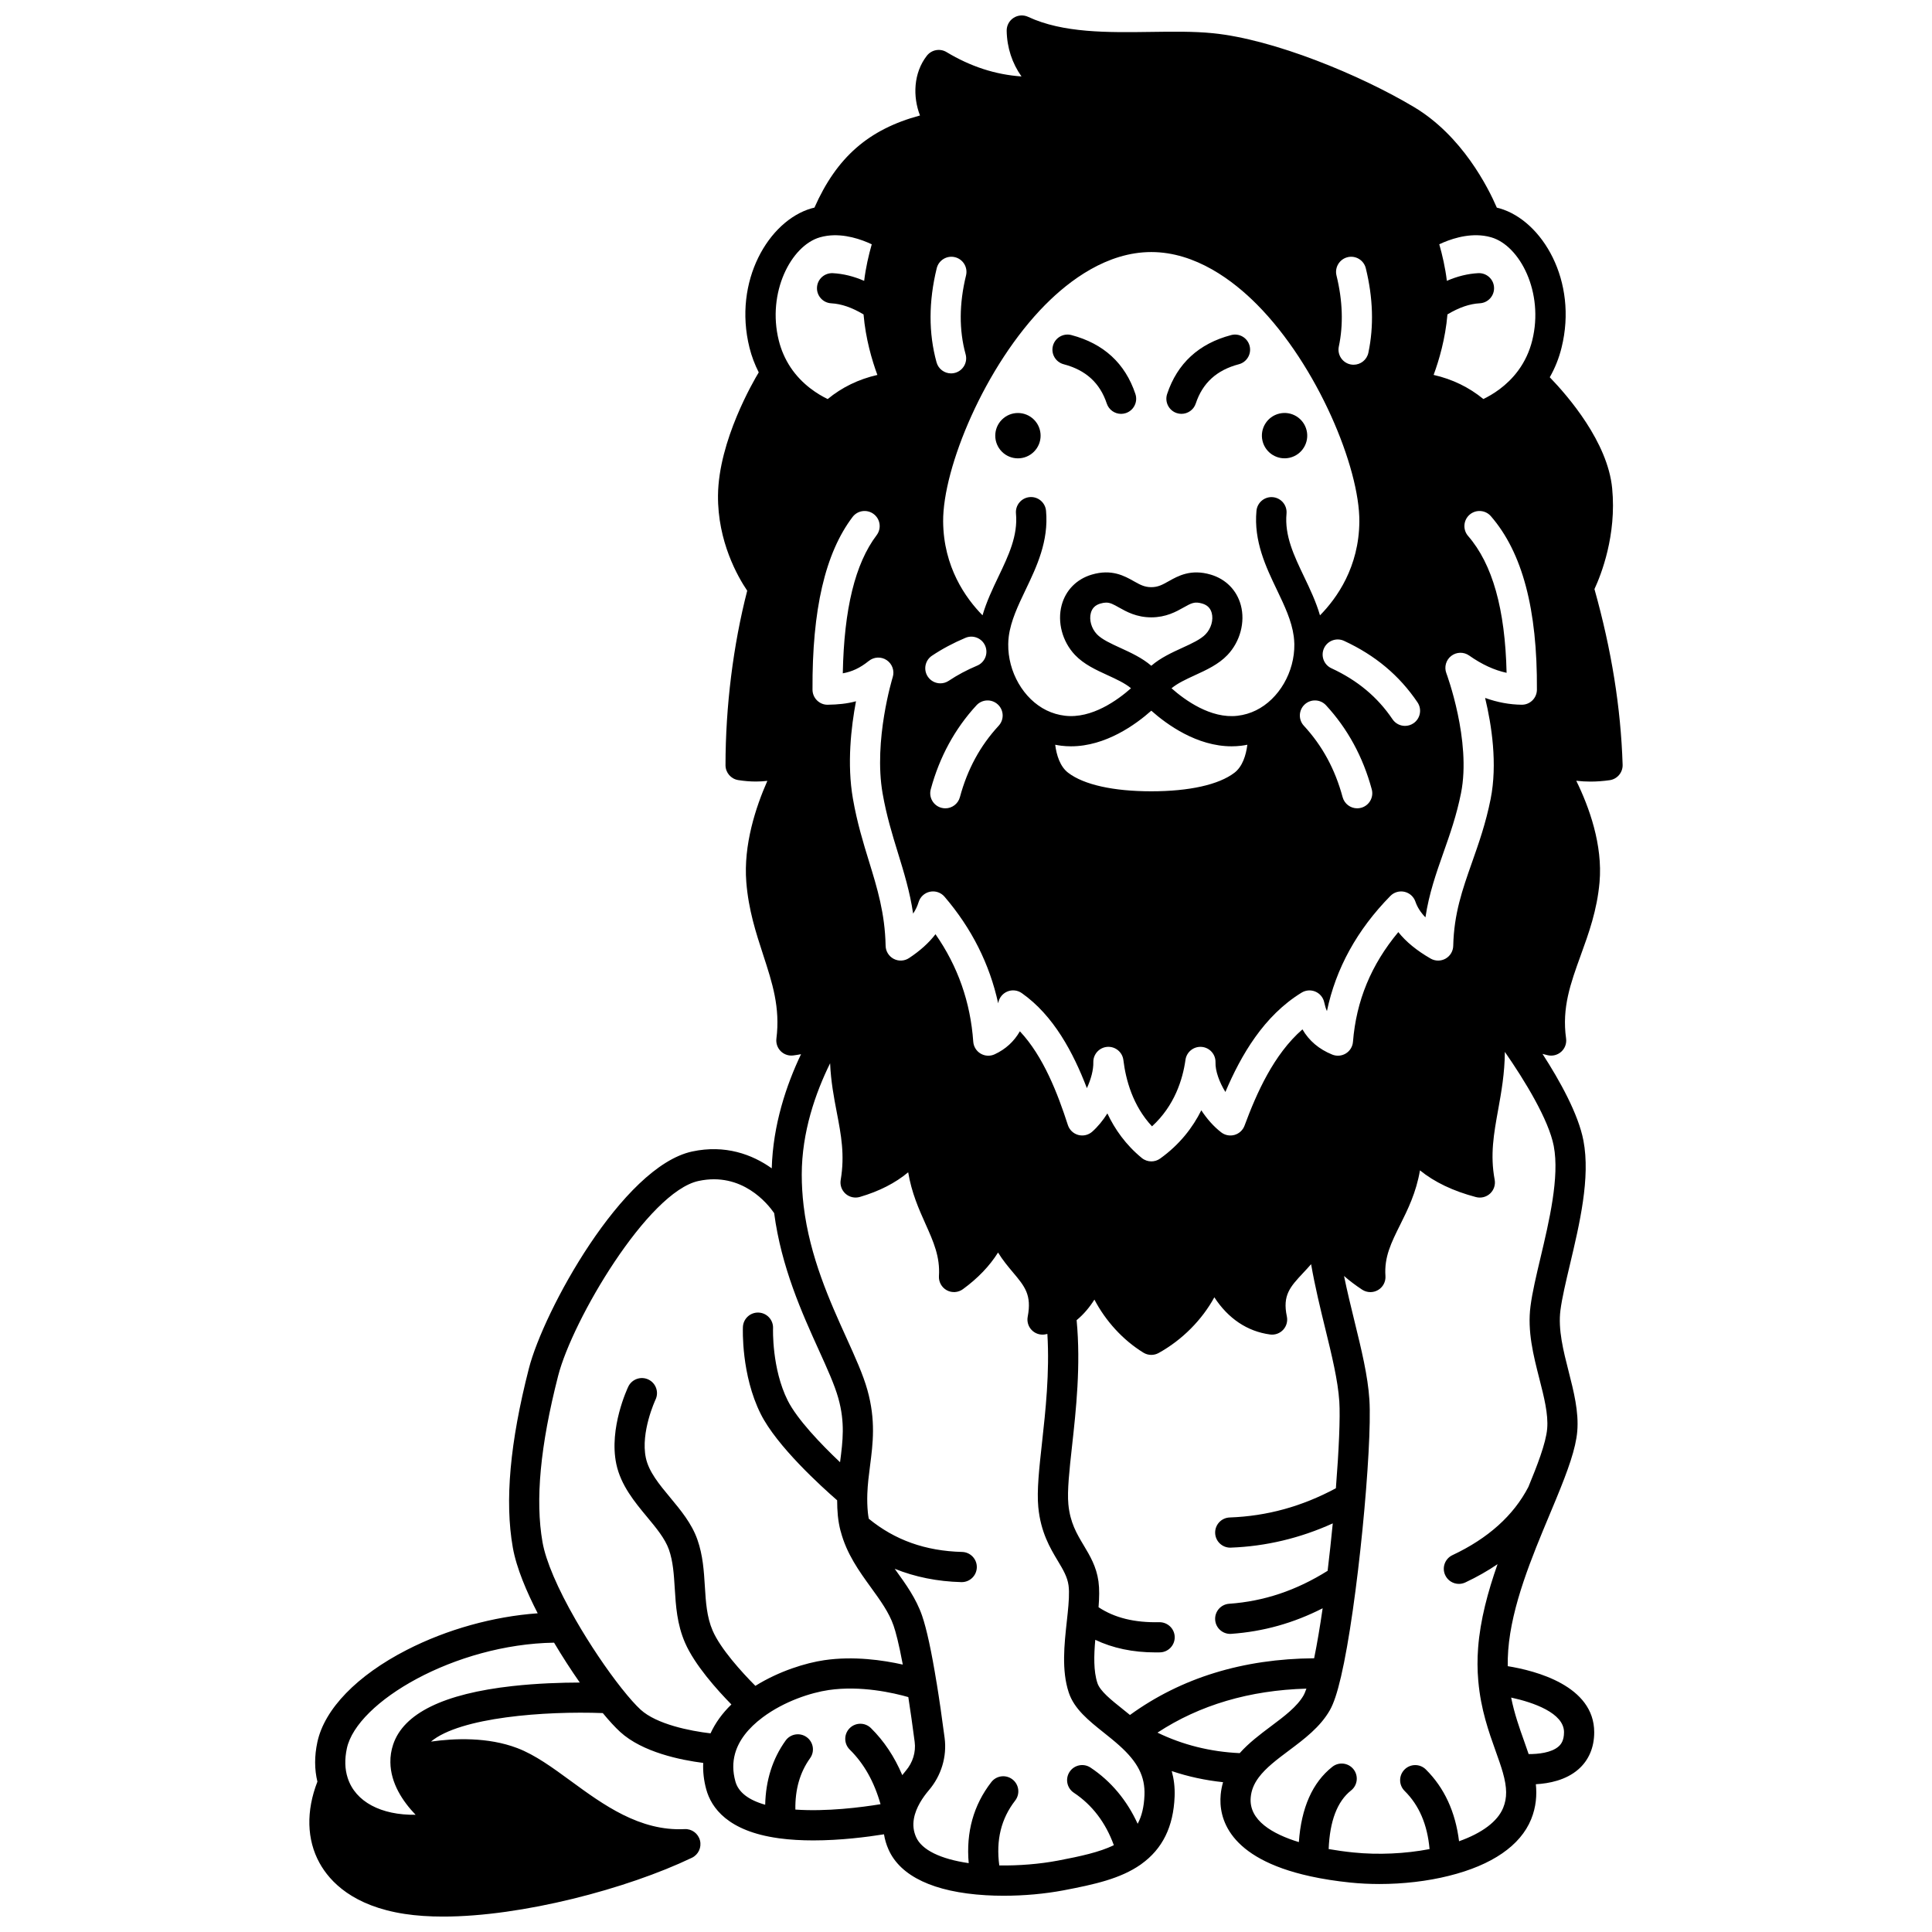 <?xml version="1.0" encoding="UTF-8"?>
<!-- Uploaded to: ICON Repo, www.svgrepo.com, Generator: ICON Repo Mixer Tools -->
<svg width="800px" height="800px" version="1.1" viewBox="144 144 512 512" xmlns="http://www.w3.org/2000/svg">
 <defs>
  <clipPath id="a">
   <path d="m225 148.09h350v503.81h-350z"/>
  </clipPath>
 </defs>
 <path d="m490.27 258.07c0.762 3.227-1.238 6.465-4.465 7.227-3.231 0.762-6.465-1.238-7.231-4.469-0.762-3.227 1.238-6.465 4.469-7.227 3.227-0.762 6.465 1.238 7.227 4.469"/>
 <path d="m418.01 255.21c2.348 2.348 2.348 6.152 0 8.496-2.344 2.348-6.148 2.348-8.496 0-2.344-2.344-2.344-6.148 0-8.496 2.348-2.344 6.152-2.344 8.496 0"/>
 <path d="m455.84 253.47c0.418 0.141 0.844 0.203 1.258 0.203 1.676 0 3.238-1.062 3.793-2.738 1.812-5.457 5.547-8.863 11.418-10.406 2.137-0.562 3.41-2.75 2.848-4.883-0.562-2.137-2.746-3.414-4.883-2.848-8.57 2.254-14.281 7.512-16.973 15.621-0.691 2.09 0.445 4.356 2.539 5.051z"/>
 <path d="m425.89 240.53c5.863 1.543 9.598 4.949 11.418 10.414 0.559 1.676 2.121 2.734 3.793 2.734 0.418 0 0.844-0.066 1.266-0.207 2.094-0.699 3.227-2.965 2.527-5.059-2.703-8.109-8.41-13.363-16.969-15.617-2.133-0.562-4.324 0.711-4.887 2.848s0.715 4.324 2.852 4.887z"/>
 <g clip-path="url(#a)">
  <path d="m566.54 300.13c1.762-3.785 5.91-14.258 4.699-26.727-1.18-12.258-11.684-24.406-16.535-29.426 1.387-2.434 2.438-5.055 3.121-7.832 4.394-17.676-5.109-33.645-16.375-36.918-0.258-0.074-0.516-0.129-0.773-0.195-2.285-5.305-9.176-19.051-21.988-26.684-14.246-8.496-37.129-17.941-53.293-19.547-5.039-0.5-10.516-0.426-16.32-0.344-11.484 0.16-23.359 0.328-32.605-3.988-1.25-0.586-2.715-0.48-3.871 0.27s-1.844 2.047-1.82 3.426c0.082 4.488 1.469 8.641 3.926 12.094-6.926-0.48-13.488-2.617-19.867-6.457-1.734-1.043-3.973-0.625-5.219 0.973-3.566 4.582-3.746 10.852-1.812 15.828-13.664 3.684-22.074 11.102-27.973 24.418-0.27 0.066-0.547 0.129-0.812 0.203-11.285 3.277-20.797 19.246-16.402 36.918 0.566 2.285 1.402 4.465 2.453 6.543-1.332 2.199-10.656 18.117-10.797 32.594-0.117 12.23 5.25 21.582 7.742 25.266-3.703 14.352-5.754 30.672-5.754 46.238 0 1.965 1.43 3.641 3.371 3.949 1.602 0.254 3.172 0.383 4.711 0.383 1.02 0 2.019-0.066 3.008-0.176-3.059 6.918-6.367 16.957-5.578 26.832 0.586 7.375 2.559 13.418 4.465 19.262 2.441 7.488 4.551 13.953 3.512 22.207-0.152 1.223 0.266 2.453 1.137 3.324 0.754 0.754 1.773 1.172 2.828 1.172 0.164 0 0.332-0.012 0.496-0.031 0.699-0.09 1.387-0.199 2.066-0.332-3.879 8.141-7.434 18.672-7.762 30.25-5.176-3.695-12.359-6.34-21.086-4.465-18.516 3.992-39.414 42.375-43.277 57.508-5.027 19.625-6.422 35.141-4.262 47.426 0.961 5.465 3.727 11.875 6.598 17.449-11.711 0.84-24.031 4.242-34.688 9.703-13.184 6.754-21.82 15.66-23.703 24.438-0.793 3.688-0.785 7.203 0.012 10.473-3.023 7.777-2.84 15.383 0.562 21.551 2.762 5.012 8.918 11.418 22.551 13.504 3.129 0.48 6.555 0.703 10.195 0.703 20.895 0 48.723-7.344 65.93-15.582 1.719-0.824 2.617-2.746 2.148-4.59-0.469-1.848-2.176-3.117-4.082-3.008-11.883 0.602-21.559-6.473-30.102-12.719-4.891-3.578-9.508-6.957-14.242-8.754-7.793-2.969-16.656-2.598-22.867-1.719 7.723-6.465 30.211-8.129 45.535-7.555 1.695 2.055 3.269 3.766 4.602 4.988 5.926 5.426 16.121 7.469 22.012 8.219-0.105 2.297 0.156 4.641 0.805 7.012 1.336 4.883 5.738 11.07 19.07 12.93 0.008 0 0.012 0.004 0.02 0.004 0.066 0.008 0.129 0.023 0.195 0.031 2.945 0.398 6.031 0.559 9.078 0.559 7.242 0 14.27-0.902 18.738-1.621 0.223 1.359 0.609 2.699 1.188 4 3.141 7.129 12.043 11.328 25.754 12.145 1.555 0.094 3.152 0.141 4.769 0.141 5.34 0 10.91-0.496 15.848-1.43 8.305-1.582 15.078-3.086 20.43-6.809 0.055-0.039 0.105-0.082 0.16-0.121 0.008-0.008 0.016-0.012 0.023-0.016 5.637-4.031 8.531-9.895 8.848-17.926 0.098-2.473-0.203-4.707-0.762-6.734 4.359 1.465 8.898 2.445 13.598 2.941-0.309 1.07-0.523 2.164-0.629 3.297-0.555 6.019 1.793 16.836 23.734 21.637 0.016 0.004 0.035 0.008 0.055 0.012 0.008 0.004 0.02 0.004 0.027 0.008 3.215 0.703 6.75 1.258 10.52 1.645 2.508 0.258 5.098 0.387 7.707 0.387 6.32 0 12.762-0.742 18.445-2.172 11.41-2.832 18.941-8.012 21.781-14.977 1.348-3.305 1.543-6.465 1.254-9.297 3.496-0.191 7.941-1.066 11.219-3.902 2.777-2.398 4.246-5.812 4.246-9.863 0-12.352-15.582-16.332-22.914-17.52-0.023-1.391 0.016-2.789 0.121-4.191 0.887-11.844 6.254-24.684 10.992-36.012 0.578-1.379 1.141-2.731 1.684-4.043 3.188-7.723 5.242-13.43 5.625-18 0.441-5.18-0.949-10.617-2.289-15.875-1.395-5.461-2.832-11.105-2.168-16.219 0.422-3.262 1.438-7.531 2.508-12.055 2.562-10.809 5.469-23.059 3.582-32.895-1.336-6.996-6.219-15.809-10.844-22.969 0.441 0.117 0.883 0.23 1.34 0.344 1.289 0.312 2.644-0.031 3.629-0.918 0.984-0.887 1.461-2.207 1.277-3.519-1.141-8.16 1.191-14.59 3.887-22.035 2.125-5.859 4.32-11.922 4.981-19.344 0.879-9.934-2.758-19.957-6.168-26.91 1.234 0.145 2.488 0.219 3.762 0.219 1.664 0 3.363-0.125 5.094-0.371 2.019-0.289 3.496-2.051 3.43-4.09-0.48-15.16-2.941-30.398-7.461-46.539zm-8.059 302.92c0 2.266-0.836 3.258-1.469 3.805-1.895 1.648-5.387 2.012-7.906 1.996-0.379-1.125-0.777-2.266-1.199-3.445-1.23-3.445-2.574-7.231-3.438-11.531 5.91 1.277 14.012 4.098 14.012 9.176zm-22.75-386.66c-2.769 0.152-5.492 0.82-8.297 2.035-0.422-3.484-1.188-6.816-2.012-9.688 2.715-1.281 7.231-2.891 11.832-2.254 0.637 0.082 1.289 0.223 1.945 0.414 7.613 2.211 14.016 14.625 10.859 27.32-0.719 2.914-1.965 5.594-3.703 7.961-3.027 4.133-6.941 6.461-9.25 7.566-3.793-3.109-8.199-5.258-13.18-6.387 1.422-3.852 3.121-9.598 3.664-16.039 3.106-1.848 5.867-2.797 8.574-2.945 2.207-0.121 3.894-2.004 3.773-4.211-0.117-2.203-1.996-3.883-4.207-3.773zm-16.078 113.74c1.238 1.832 0.754 4.316-1.074 5.551-0.688 0.465-1.465 0.688-2.234 0.688-1.285 0-2.543-0.617-3.316-1.762-3.977-5.891-9.277-10.309-16.199-13.516-2.004-0.926-2.875-3.305-1.949-5.309 0.926-2.004 3.305-2.875 5.309-1.949 8.281 3.836 14.648 9.168 19.465 16.297zm-14.938 27.941c-0.352 0.094-0.699 0.141-1.047 0.141-1.762 0-3.375-1.172-3.859-2.957-2.004-7.414-5.363-13.605-10.273-18.926-1.5-1.625-1.395-4.152 0.227-5.648 1.625-1.496 4.152-1.395 5.648 0.227 5.727 6.203 9.801 13.691 12.117 22.262 0.582 2.133-0.68 4.324-2.812 4.902zm-3.598-145.91c2.148-0.531 4.309 0.785 4.836 2.93 1.93 7.856 2.16 15.391 0.68 22.395-0.398 1.883-2.059 3.172-3.91 3.172-0.273 0-0.551-0.027-0.832-0.086-2.16-0.457-3.543-2.578-3.086-4.738 1.23-5.816 1.023-12.152-0.621-18.828-0.52-2.148 0.793-4.312 2.934-4.844zm-80.031 12.531c6.293-6.34 16.266-13.895 28.016-13.895 11.746 0 21.715 7.555 28.004 13.891 16.117 16.23 27.234 43.336 27.137 57.512-0.086 12.082-5.965 20.34-10.43 24.875-1.055-3.609-2.648-6.969-4.219-10.246-2.672-5.582-5.195-10.855-4.652-16.719 0.203-2.199-1.414-4.144-3.613-4.352-2.195-0.207-4.144 1.414-4.352 3.613-0.75 8.062 2.519 14.891 5.402 20.914 2.023 4.227 3.934 8.219 4.481 12.359 0.082 0.633 0.133 1.281 0.152 1.969v0.016c0 0.016 0.004 0.027 0.004 0.043v0.027c0.109 7.363-4.074 14.582-10.191 17.562-1.5 0.738-3.133 1.219-4.848 1.426-7.117 0.848-14.008-4.184-17.508-7.285 1.598-1.332 3.824-2.367 6.156-3.438 3.106-1.422 6.316-2.894 8.688-5.398 3.34-3.523 4.723-8.695 3.523-13.18-1.062-3.961-3.965-6.914-7.965-8.102-5.269-1.562-8.66 0.344-11.141 1.738-1.637 0.922-2.816 1.586-4.633 1.586s-2.996-0.664-4.633-1.586c-2.477-1.395-5.871-3.305-11.148-1.738-3.996 1.184-6.898 4.133-7.961 8.09-1.203 4.481 0.176 9.656 3.519 13.188 2.375 2.504 5.586 3.973 8.691 5.394 2.336 1.07 4.566 2.106 6.164 3.441-3.5 3.102-10.391 8.137-17.523 7.281-1.688-0.199-3.324-0.68-4.852-1.422-6.102-2.973-10.281-10.199-10.16-17.59 0.008-0.684 0.059-1.367 0.145-2.035 0.547-4.141 2.457-8.133 4.477-12.359 2.879-6.023 6.144-12.852 5.394-20.914-0.203-2.199-2.152-3.82-4.352-3.613-2.199 0.203-3.816 2.152-3.613 4.352 0.543 5.863-1.977 11.141-4.648 16.723-1.566 3.277-3.16 6.637-4.215 10.25-4.469-4.543-10.348-12.801-10.438-24.879-0.094-14.164 11.027-41.27 27.141-57.5zm49.301 117.09c0.84 0 1.695-0.047 2.555-0.152 0.547-0.066 1.086-0.164 1.621-0.266-0.348 2.75-1.273 5.777-3.426 7.426-4.144 3.168-11.969 4.914-22.031 4.914s-17.887-1.746-22.031-4.914c-2.156-1.648-3.086-4.672-3.434-7.422 0.539 0.102 1.082 0.195 1.629 0.262 0.859 0.102 1.711 0.152 2.551 0.152 9.199 0 17.16-5.777 21.285-9.441 4.125 3.664 12.082 9.441 21.281 9.441zm-29.488-26.086c-2.523-1.156-4.91-2.25-6.215-3.625-1.449-1.531-2.09-3.789-1.602-5.613 0.344-1.281 1.164-2.102 2.512-2.5 0.598-0.176 1.094-0.262 1.547-0.262 1.094 0 1.949 0.48 3.41 1.301 1.961 1.102 4.644 2.609 8.555 2.609 3.91 0 6.594-1.512 8.555-2.613 2.062-1.16 2.918-1.641 4.945-1.043 1.348 0.398 2.172 1.219 2.516 2.504 0.488 1.824-0.152 4.078-1.605 5.609-1.305 1.379-3.688 2.473-6.211 3.625-2.754 1.262-5.738 2.629-8.199 4.746-2.465-2.109-5.453-3.477-8.207-4.738zm-32.242 20.637c-4.91 5.32-8.27 11.512-10.273 18.926-0.48 1.781-2.094 2.957-3.859 2.957-0.348 0-0.695-0.047-1.047-0.141-2.133-0.574-3.394-2.769-2.816-4.902 2.316-8.566 6.394-16.059 12.117-22.262 1.5-1.621 4.027-1.723 5.648-0.227 1.629 1.496 1.73 4.027 0.23 5.648zm-16.418-121.24c0.527-2.144 2.691-3.457 4.836-2.934 2.144 0.527 3.457 2.691 2.934 4.836-1.832 7.477-1.871 14.508-0.109 20.898 0.586 2.129-0.664 4.332-2.793 4.918-0.355 0.098-0.711 0.145-1.062 0.145-1.754 0-3.363-1.164-3.852-2.938-2.129-7.723-2.113-16.109 0.047-24.926zm-1.258 102.68c2.691-1.801 5.68-3.394 8.883-4.742 2.035-0.855 4.379 0.102 5.234 2.137 0.855 2.035-0.102 4.379-2.137 5.234-2.731 1.148-5.266 2.5-7.531 4.016-0.684 0.457-1.457 0.676-2.219 0.676-1.289 0-2.555-0.621-3.328-1.773-1.23-1.836-0.738-4.32 1.098-5.547zm-16.734 1.383c1.371-1.109 3.305-1.188 4.762-0.195 1.457 0.992 2.094 2.816 1.57 4.5-0.051 0.164-5.133 16.762-2.676 30.816 1.031 5.894 2.566 10.895 4.055 15.727 1.613 5.242 3.164 10.281 4.031 16.109 0.652-0.969 1.129-1.977 1.453-3.039 0.422-1.398 1.574-2.453 3.004-2.754 1.43-0.301 2.906 0.203 3.859 1.309 7.191 8.391 11.957 17.867 14.223 28.266 0.012-0.055 0.02-0.105 0.031-0.16 0.246-1.34 1.16-2.461 2.418-2.977 1.258-0.516 2.695-0.355 3.809 0.43 8.43 5.914 13.645 15.777 17.25 25.18 1.086-2.336 1.758-4.848 1.707-6.848-0.055-2.133 1.578-3.934 3.707-4.09 2.125-0.152 4.004 1.387 4.262 3.508 0.625 5.16 2.473 12.102 7.586 17.555 5.988-5.473 8.141-12.457 8.867-17.629 0.293-2.102 2.184-3.602 4.301-3.426 2.117 0.18 3.723 1.984 3.656 4.109-0.07 2.231 1.004 5.223 2.621 7.836 4.144-9.758 10.199-20.203 20.195-26.324 1.109-0.68 2.481-0.777 3.676-0.262 1.195 0.516 2.062 1.582 2.328 2.856 0.18 0.855 0.41 1.617 0.711 2.297 2.359-11.305 7.996-21.539 16.812-30.516 0.969-0.988 2.387-1.402 3.734-1.098 1.352 0.305 2.449 1.289 2.898 2.598 0.508 1.477 1.379 2.856 2.66 4.176 0.953-6.32 2.84-11.672 4.805-17.25 1.699-4.82 3.453-9.805 4.625-15.676 2.773-13.887-3.82-31.602-3.887-31.781-0.621-1.641-0.098-3.5 1.293-4.574 1.387-1.074 3.312-1.121 4.75-0.109 3.356 2.359 6.633 3.875 9.922 4.582-0.387-16.918-3.738-28.809-10.203-36.266-1.445-1.668-1.266-4.195 0.402-5.641 1.672-1.445 4.195-1.266 5.641 0.402 8.344 9.625 12.332 24.668 12.195 45.988-0.008 1.062-0.438 2.082-1.199 2.828-0.758 0.746-1.766 1.16-2.852 1.145-3.242-0.039-6.477-0.645-9.676-1.805 1.738 7.227 3.312 17.516 1.461 26.801-1.281 6.426-3.137 11.684-4.926 16.766-2.57 7.297-4.789 13.602-4.984 22.137-0.031 1.41-0.805 2.699-2.035 3.394-1.23 0.691-2.734 0.684-3.957-0.02-3.68-2.121-6.516-4.441-8.562-7.016-7.211 8.652-11.152 18.211-12.016 29.078-0.102 1.27-0.801 2.414-1.883 3.082-1.082 0.668-2.422 0.781-3.602 0.305-3.504-1.418-6.148-3.656-7.906-6.688-7.609 6.625-12.156 16.91-15.344 25.512-0.441 1.195-1.426 2.106-2.648 2.457s-2.543 0.098-3.547-0.684c-1.973-1.527-3.773-3.562-5.262-5.836-2.25 4.519-5.691 9.051-10.914 12.793-0.699 0.5-1.512 0.746-2.328 0.746-0.902 0-1.801-0.305-2.535-0.906-4.25-3.484-7.148-7.625-9.117-11.805-1.18 1.867-2.543 3.535-4.016 4.84-1.012 0.895-2.402 1.215-3.703 0.863-1.301-0.355-2.336-1.344-2.75-2.629-2.691-8.328-6.492-18.223-12.719-24.84-1.551 2.711-3.785 4.754-6.684 6.098-1.191 0.555-2.582 0.484-3.715-0.184-1.133-0.668-1.863-1.852-1.957-3.164-0.734-10.465-4.094-20.02-10.008-28.477-1.75 2.293-4.078 4.391-7.016 6.328-1.215 0.801-2.769 0.879-4.062 0.199-1.289-0.68-2.109-2.004-2.137-3.457-0.176-8.617-2.215-15.258-4.379-22.285-1.559-5.07-3.172-10.309-4.289-16.703-1.605-9.199-0.477-19 0.816-25.816-2.41 0.66-4.856 0.879-7.469 0.918-1.055 0.035-2.094-0.395-2.856-1.145-0.762-0.746-1.191-1.766-1.199-2.832-0.117-21.219 3.356-36.195 10.617-45.781 1.332-1.762 3.84-2.106 5.602-0.773s2.106 3.84 0.773 5.602c-5.691 7.516-8.637 19.516-8.965 36.605 2.379-0.43 4.5-1.352 6.891-3.281zm-20.758-77.832c-1.43-2.168-2.477-4.559-3.106-7.109-3.156-12.688 3.25-25.102 10.883-27.316 0.605-0.18 1.25-0.312 1.957-0.414 4.586-0.629 9.09 0.98 11.801 2.258-0.824 2.871-1.59 6.207-2.012 9.688-2.805-1.215-5.523-1.883-8.289-2.035-2.223-0.105-4.09 1.57-4.211 3.773-0.121 2.207 1.57 4.09 3.773 4.211 2.703 0.148 5.461 1.098 8.566 2.945 0.543 6.441 2.242 12.188 3.664 16.039-4.981 1.133-9.387 3.281-13.172 6.394-2.465-1.188-6.758-3.758-9.855-8.434zm-73.676 349.5c-18.246 2.027-28.887 7.246-31.629 15.512-0.512 1.527-0.754 3.113-0.727 4.688 0.062 5.57 3.293 10.387 6.684 13.914-9.109 0.125-15.949-3.41-18-9.77-0.004-0.008-0.004-0.02-0.008-0.027-0.754-2.316-0.824-4.938-0.211-7.793 2.648-12.359 28.672-27.609 54.914-28.023 2.141 3.602 4.469 7.211 6.816 10.566-4.863 0.012-11.305 0.207-17.84 0.934zm52.484 12.531c-5.356-0.621-14.273-2.383-18.539-6.289-1.305-1.199-3.043-3.148-4.894-5.488-0.016-0.02-0.035-0.035-0.051-0.055-4.066-5.129-8.52-11.754-12.227-18.199-4.812-8.348-7.941-15.672-8.812-20.625-1.957-11.145-0.605-25.559 4.133-44.062 3.781-14.816 23.816-48.781 37.211-51.668 11.547-2.481 18.371 6.086 20.043 8.516 1.902 14.355 7.394 26.504 11.836 36.301 2.25 4.961 4.188 9.242 5.164 12.73 1.816 6.484 1.195 11.324 0.473 16.922-0.004 0.023-0.008 0.047-0.008 0.07-5.09-4.805-11.391-11.406-13.879-16.371-4.234-8.469-3.887-18.961-3.879-19.129 0.09-2.203-1.621-4.066-3.824-4.16-2.203-0.098-4.07 1.617-4.164 3.824-0.02 0.512-0.473 12.66 4.719 23.043 4.293 8.57 16.109 19.273 20.254 22.879 0.008 1.379 0.055 2.731 0.184 4.062 0.141 1.383 0.375 2.731 0.707 4.012 0.012 0.051 0.035 0.098 0.051 0.148 1.559 5.953 4.859 10.527 8.059 14.945 2.449 3.383 4.762 6.578 5.949 10.039 0.555 1.602 1.383 4.641 2.449 10.332-5.227-1.176-12.996-2.305-20.789-1.168-4.906 0.719-11.965 2.871-18.277 6.805-3.641-3.644-9.25-9.848-11.312-14.605-1.578-3.633-1.82-7.582-2.078-11.766-0.25-4.043-0.508-8.227-1.988-12.418-1.504-4.258-4.398-7.742-7.195-11.109-2.918-3.512-5.672-6.832-6.457-10.535-1.438-6.816 2.504-15.285 2.566-15.422 0.949-1.992 0.105-4.375-1.887-5.324-1.992-0.949-4.379-0.105-5.332 1.883-0.211 0.445-5.18 11-3.172 20.516 1.195 5.641 4.879 10.078 8.129 13.992 2.457 2.957 4.777 5.754 5.809 8.664 1.105 3.137 1.32 6.59 1.547 10.246 0.289 4.688 0.59 9.535 2.727 14.453 2.555 5.891 8.535 12.535 12.285 16.355-2.438 2.359-4.269 4.922-5.527 7.656zm50.816 11.074c-2.055-4.863-4.828-9.039-8.305-12.465-1.574-1.551-4.106-1.531-5.656 0.043-1.551 1.574-1.531 4.106 0.043 5.656 3.785 3.731 6.461 8.5 8.156 14.469-5.117 0.836-14.262 2.008-22.57 1.426-0.082-5.356 1.195-9.844 3.906-13.625 1.289-1.793 0.875-4.293-0.918-5.578-1.797-1.289-4.293-0.875-5.578 0.918-3.457 4.816-5.262 10.52-5.406 17.004-4.465-1.266-7.121-3.34-7.902-6.191-0.715-2.613-0.738-5.035-0.078-7.394 0.977-3.461 3.441-6.684 7.328-9.586 5.734-4.281 12.793-6.539 17.48-7.227 8.535-1.246 17.184 0.746 21.102 1.867 0.547 3.527 1.105 7.43 1.684 11.867 0.355 2.707-0.5 5.496-2.352 7.656-0.324 0.383-0.633 0.77-0.934 1.16zm64.184 5.328c-0.121 3.066-0.711 5.531-1.805 7.566-2.836-6.219-7.078-11.297-12.488-14.891-1.84-1.223-4.324-0.723-5.543 1.117-1.223 1.84-0.723 4.32 1.117 5.543 4.867 3.234 8.422 7.906 10.602 13.906-3.852 1.867-8.871 2.949-14.84 4.086-4.828 0.914-10.332 1.355-15.52 1.277-0.895-6.746 0.492-12.391 4.211-17.188 1.352-1.746 1.035-4.258-0.711-5.609-1.746-1.352-4.258-1.035-5.609 0.711-4.723 6.09-6.723 13.297-5.992 21.477-7.465-1.082-12.449-3.504-13.941-6.894-0.695-1.566-0.887-3.156-0.582-4.883 0.512-2.981 2.43-5.742 3.945-7.519 3.312-3.871 4.844-8.934 4.195-13.887-0.73-5.562-1.418-10.324-2.109-14.547-0.004-0.031-0.02-0.059-0.023-0.094-1.344-8.293-2.637-14.266-3.836-17.738-1.574-4.582-4.348-8.414-7.031-12.125-0.078-0.105-0.152-0.211-0.23-0.32 5.406 2.18 11.305 3.367 17.66 3.535h0.105c2.16 0 3.938-1.723 3.996-3.894 0.059-2.207-1.688-4.043-3.894-4.102-9.723-0.25-17.828-3.141-24.738-8.805-0.098-0.531-0.184-1.07-0.238-1.621-0.156-1.598-0.203-3.227-0.145-4.969 0.09-2.551 0.395-4.926 0.719-7.434 0.766-5.922 1.551-12.051-0.703-20.102-1.141-4.074-3.199-8.617-5.582-13.875-4.312-9.516-9.68-21.355-11.312-34.906-0.004-0.012-0.004-0.023-0.004-0.039v-0.008c-0.328-2.754-0.496-5.516-0.496-8.215 0-11.32 3.664-21.715 7.516-29.531 0.207 4.836 1.008 9.039 1.762 12.977 1.16 6.055 2.164 11.285 1.043 17.949-0.23 1.359 0.258 2.738 1.285 3.652 1.027 0.914 2.457 1.234 3.777 0.852 5.137-1.504 9.418-3.688 12.824-6.539 0.906 5.449 2.828 9.75 4.609 13.727 2.078 4.641 3.871 8.645 3.543 13.766-0.102 1.547 0.703 3.012 2.062 3.762 1.359 0.746 3.027 0.641 4.281-0.273 3.957-2.883 7.066-6.129 9.32-9.715 1.25 2.039 2.656 3.711 3.945 5.246 3.133 3.723 5.023 5.969 3.914 11.762-0.242 1.273 0.145 2.59 1.047 3.523 0.898 0.938 2.199 1.375 3.481 1.18 0.23-0.035 0.457-0.094 0.684-0.137 0.625 10.254-0.496 20.449-1.426 28.879-0.75 6.789-1.395 12.648-0.98 17.02 0.641 6.668 3.152 10.867 5.176 14.242 1.414 2.359 2.527 4.223 2.84 6.504 0.262 1.918 0.051 4.621-0.215 7.254-0.074 0.75-0.16 1.512-0.246 2.289-0.664 6.082-1.422 12.977 0.516 18.828 1.438 4.371 5.258 7.422 9.301 10.648 1.371 1.094 2.785 2.223 4.102 3.406 4.926 4.418 6.856 8.234 6.664 13.176zm-3.844-21.27c-0.648-0.531-1.297-1.051-1.93-1.555-3.086-2.461-6-4.789-6.695-6.902-1.047-3.168-0.934-7.34-0.57-11.461 4.617 2.203 9.953 3.34 15.988 3.34 0.383 0 0.77-0.004 1.16-0.012 2.207-0.051 3.957-1.883 3.906-4.09s-1.895-3.934-4.09-3.906c-6.559 0.145-11.844-1.152-16.094-3.969 0.203-2.598 0.25-4.832-0.023-6.852-0.535-3.906-2.246-6.769-3.902-9.535-1.855-3.102-3.609-6.027-4.074-10.895-0.336-3.551 0.27-9.035 0.969-15.383 1.059-9.594 2.359-21.391 1.219-33.41 1.891-1.551 3.441-3.43 4.715-5.449 2.938 5.625 7.516 10.699 12.984 14.062 0.641 0.395 1.367 0.59 2.094 0.59 0.668 0 1.332-0.168 1.938-0.5 6.305-3.488 11.535-8.848 14.766-14.762 3.664 5.621 8.711 9.035 14.766 9.855 1.289 0.176 2.582-0.289 3.469-1.242s1.25-2.277 0.98-3.551c-1.195-5.621 0.883-7.844 4.324-11.527 0.684-0.73 1.395-1.492 2.102-2.309 1.047 5.988 2.441 11.711 3.75 17.059 1.73 7.074 3.367 13.75 3.727 19.348 0.266 4.164-0.105 12.824-0.91 22.973-9.027 4.844-18.258 7.379-28.145 7.742-2.207 0.082-3.93 1.938-3.848 4.144 0.078 2.156 1.852 3.852 3.992 3.852 0.051 0 0.102 0 0.148-0.004 9.309-0.344 18.371-2.504 27.027-6.426-0.402 4.156-0.863 8.402-1.363 12.566-8.324 5.219-16.879 8.082-26.094 8.734-2.203 0.156-3.863 2.066-3.707 4.269 0.148 2.106 1.902 3.715 3.984 3.715 0.094 0 0.191-0.004 0.285-0.012 8.5-0.605 16.488-2.836 24.215-6.777-0.707 4.875-1.465 9.398-2.254 13.25-18.84 0.141-35.234 5.176-48.809 15.027zm29.082 10.113c-7.777-0.355-15.078-2.18-21.789-5.434 11.176-7.332 24.414-11.234 39.469-11.66-0.348 0.992-0.598 1.508-0.73 1.746-1.727 3.031-5.109 5.562-8.691 8.246-2.879 2.156-5.836 4.383-8.258 7.102zm83.23-160.86c1.566 8.156-1.25 20.016-3.508 29.543-1.121 4.731-2.184 9.199-2.656 12.871-0.867 6.633 0.77 13.035 2.348 19.227 1.234 4.828 2.394 9.387 2.07 13.223-0.328 3.887-2.727 9.988-4.977 15.441-3.918 7.566-10.688 13.648-20.121 18.082-2 0.938-2.859 3.32-1.918 5.32 0.68 1.449 2.121 2.301 3.621 2.301 0.57 0 1.148-0.121 1.699-0.379 3.09-1.453 5.934-3.07 8.543-4.844-2.562 7.281-4.598 14.801-5.152 22.211-0.223 2.91-0.207 5.832 0.043 8.672 0.004 0.035 0.008 0.066 0.012 0.102 0.004 0.016 0.004 0.027 0.004 0.043 0.66 7.481 2.754 13.359 4.606 18.543 0.715 2.004 1.395 3.898 1.891 5.652 1.133 4.008 1.156 6.715 0.086 9.348-1.469 3.602-5.555 6.668-11.691 8.855-0.961-7.789-3.906-14.172-8.801-19.023-1.57-1.555-4.102-1.543-5.656 0.027-1.555 1.57-1.543 4.102 0.027 5.656 3.856 3.82 6.027 8.898 6.613 15.418-6.438 1.238-13.625 1.57-20.207 0.895-2.289-0.234-4.465-0.543-6.531-0.902 0.293-7.426 2.281-12.641 5.93-15.523 1.734-1.367 2.027-3.883 0.66-5.617-1.371-1.734-3.883-2.027-5.617-0.66-5.266 4.156-8.23 10.859-8.871 19.957-6.914-2.121-13.32-5.746-12.758-11.863 0.172-1.879 0.844-3.555 2.113-5.266 1.922-2.582 4.883-4.797 8.016-7.144 4.078-3.055 8.293-6.211 10.848-10.695 1.02-1.797 1.953-4.598 2.934-8.809 0-0.004 0-0.008 0.004-0.012 0-0.004 0.004-0.008 0.004-0.012 4.356-18.629 8.328-60.93 7.531-73.449-0.402-6.301-2.117-13.312-3.938-20.738-0.941-3.836-1.926-7.875-2.785-12.043 1.449 1.266 3.047 2.473 4.793 3.621 0.664 0.438 1.43 0.656 2.195 0.656 0.699 0 1.395-0.184 2.023-0.547 1.312-0.77 2.074-2.215 1.965-3.731-0.355-5.019 1.527-8.801 3.914-13.59 1.973-3.957 4.242-8.52 5.234-14.395 3.859 3.129 8.82 5.496 14.848 7.082 1.324 0.348 2.738-0.008 3.742-0.941 1.004-0.934 1.457-2.316 1.207-3.664-1.238-6.609-0.23-12.168 0.934-18.605 0.836-4.625 1.723-9.586 1.766-15.27 5.242 7.547 11.625 17.969 12.965 24.977z"/>
 </g>
</svg>